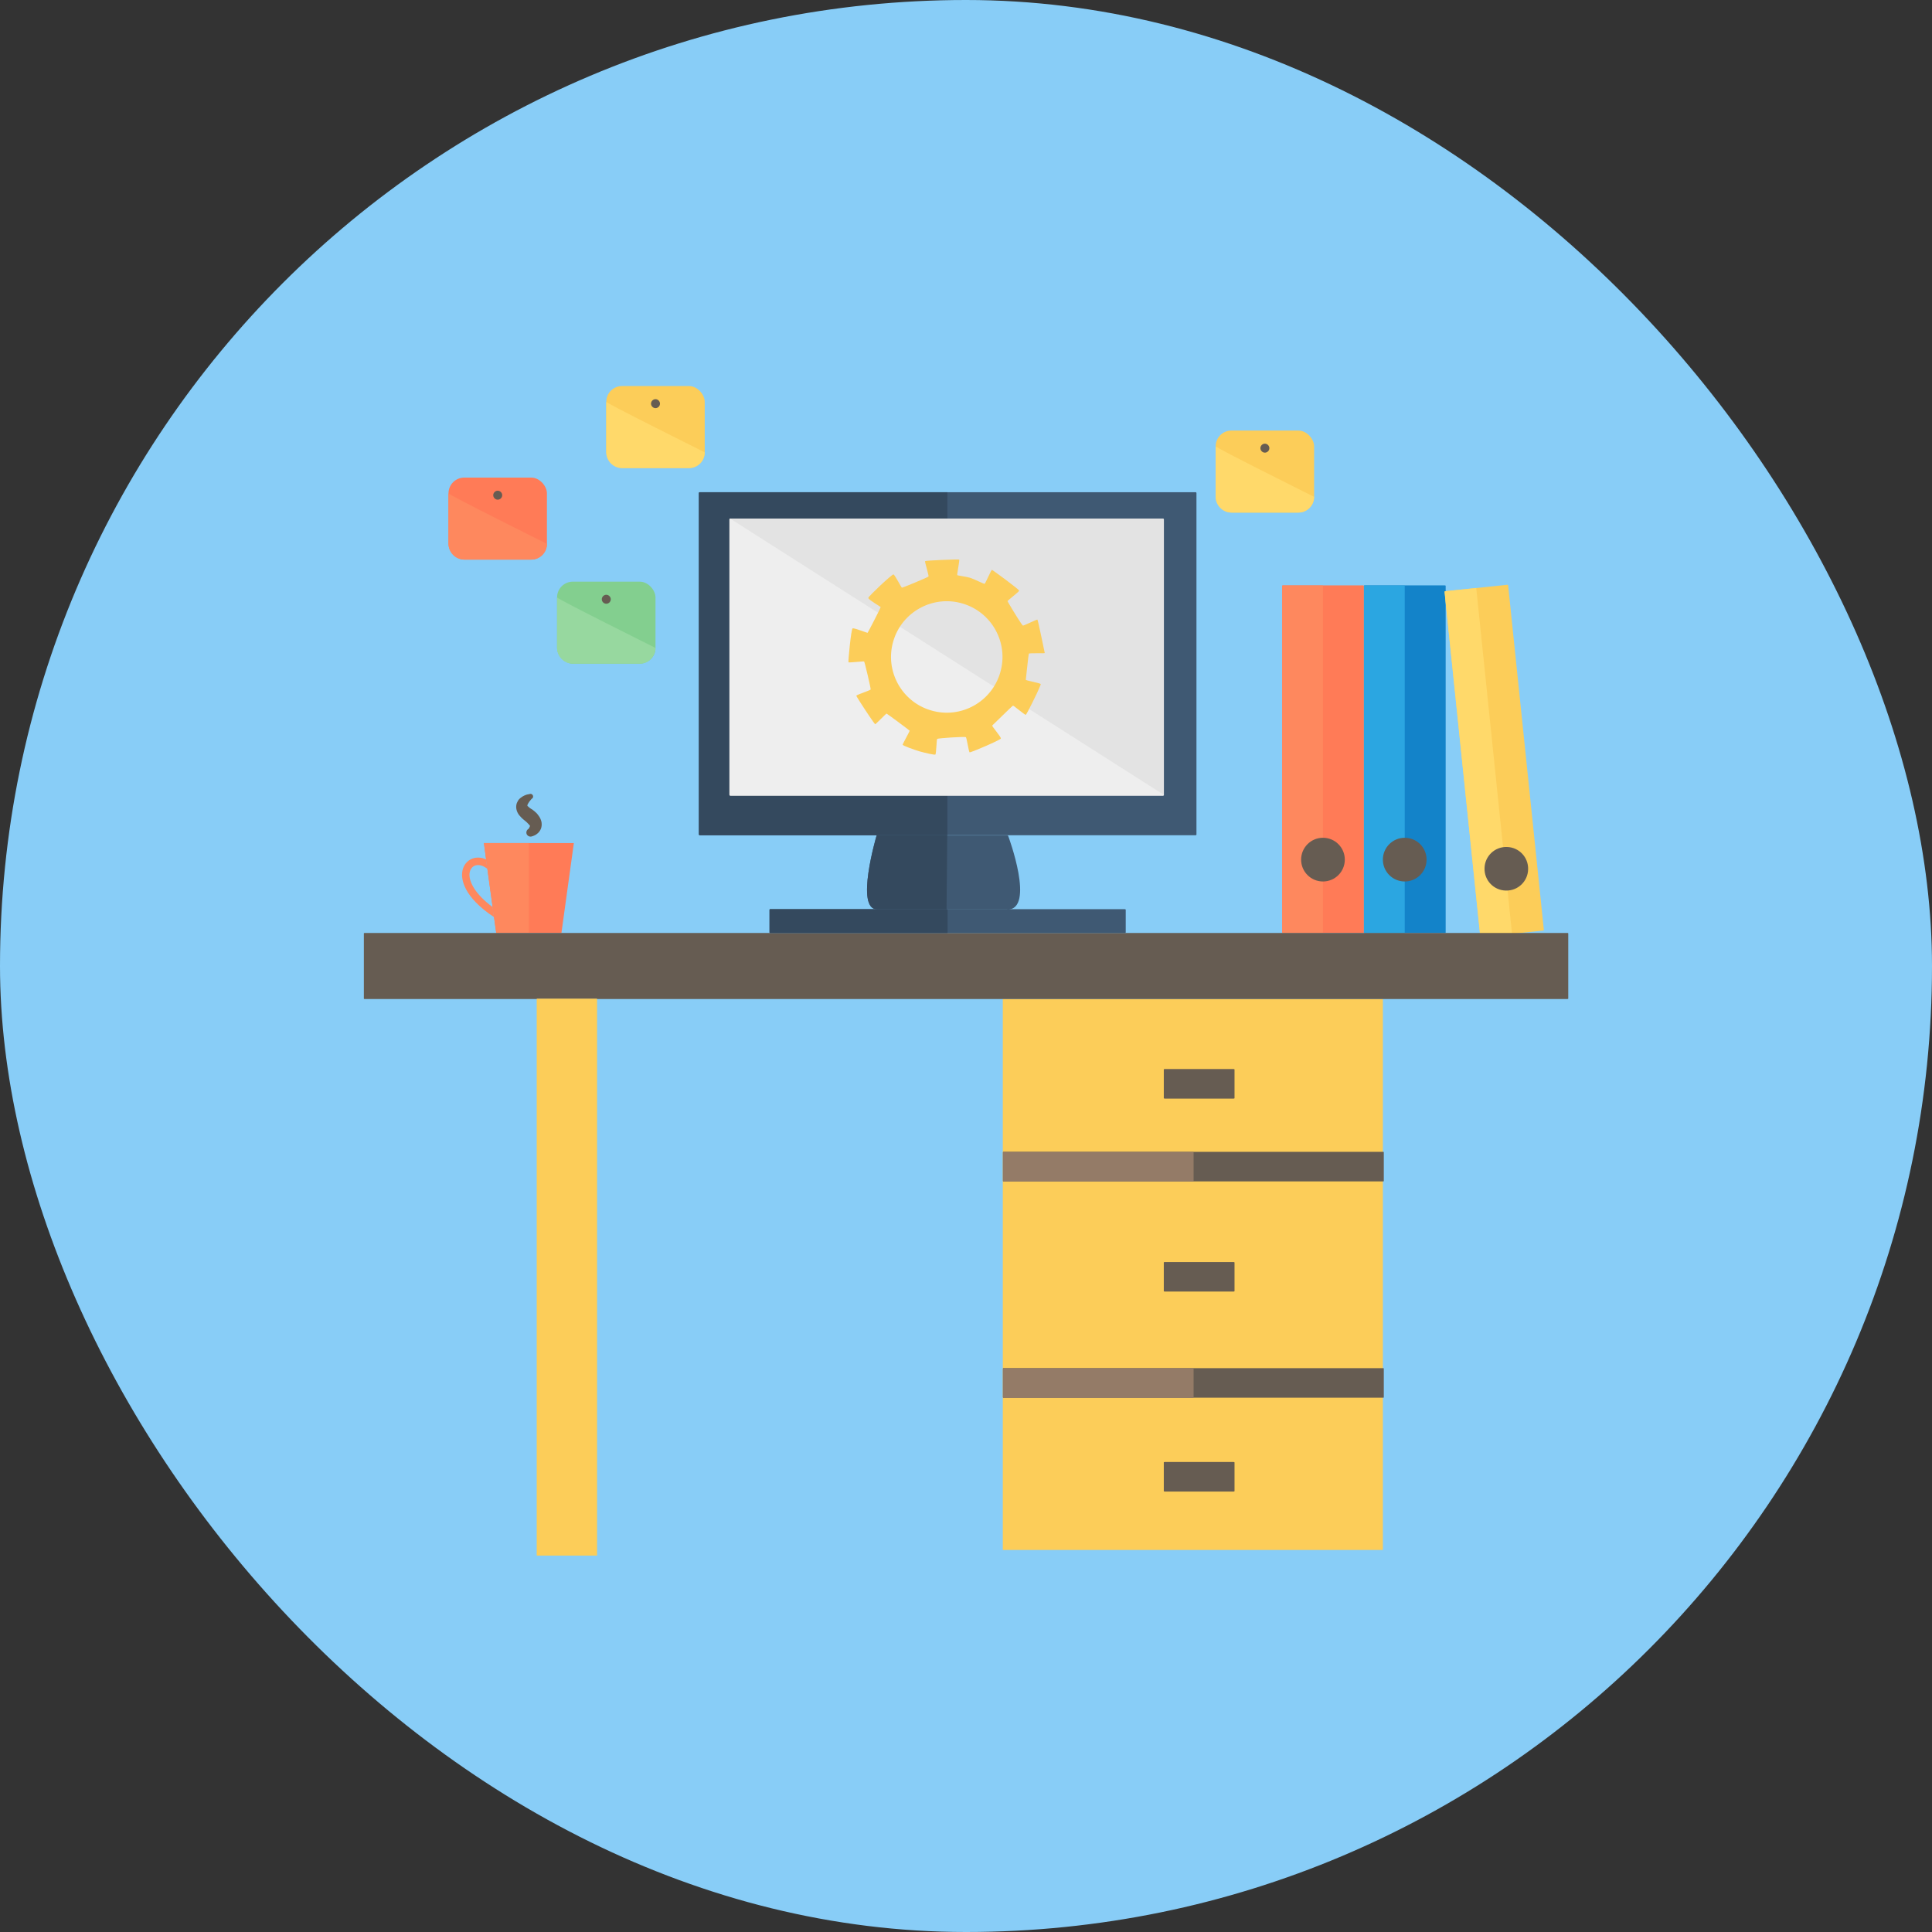 <?xml version="1.0" encoding="UTF-8"?><svg id="_レイヤー_2" xmlns="http://www.w3.org/2000/svg" viewBox="0 0 168 168"><rect x="0" y="0" width="168" height="168" fill="#333333" stroke="none"/><defs><style>.cls-1{fill:#ffd96a;}.cls-2{fill:#3f5973;}.cls-3{fill:#947b67;}.cls-4{fill:#ff7b57;}.cls-5{fill:#97d89f;}.cls-6{fill:#fe885e;}.cls-7{fill:#83cf8f;}.cls-8{fill:#1383c9;}.cls-9{fill:#34495e;}.cls-10{fill:none;}.cls-11{fill:#665c52;}.cls-12{fill:#fccd59;}.cls-13{fill:#2ba6e1;}.cls-14{fill:#eee;}.cls-15{fill:#88cdf7;}.cls-16{fill:#e3e3e3;}</style></defs><g id="_レイヤー_1-2"><g><rect class="cls-15" x="0" y="0" width="168" height="168" rx="84" ry="84"/><g><circle class="cls-10" cx="84" cy="84" r="72"/><g><rect class="cls-12" x="87.2" y="86.87" width="33.05" height="47.91"/><path class="cls-4" d="m118.6,50.93s-.04-.03-.09-.03h-6.92c-.05,0-.09.01-.09.03v30.17s.04.03.09.03h6.92c.05,0,.09-.01.09-.03v-30.17Z"/><path class="cls-6" d="m115.04,50.91h-3.46c-.05,0-.09.01-.09.03v30.17s.04.03.09.03h3.46v-30.22Z"/><path class="cls-8" d="m125.71,50.93s-.04-.03-.09-.03h-6.92c-.05,0-.09.01-.09.03v30.17s.04.03.09.03h6.92c.05,0,.09-.01.09-.03v-30.17Z"/><path class="cls-13" d="m122.15,50.91h-3.46c-.05,0-.09.01-.09.03v30.17s.04.03.09.03h3.46v-30.22Z"/><path class="cls-12" d="m131.14,50.87s-.04-.02-.07-.02l-2.69.28-2.69.28s-.07.02-.07.04l3.11,30.01s.03.02.07.02l2.69-.28,2.69-.28s.07-.02.07-.04l-3.11-30.01Z"/><path class="cls-1" d="m128.37,51.13l-2.69.28s-.07.02-.07.04l3.11,30.01s.03.02.07.02l2.69-.28-3.11-30.06Z"/><path class="cls-10" d="m41.3,75.27c-.26.1-.44.34-.47.67-.08.68.43,1.78,2.01,2.95l-.46-3.34c-.37-.29-.76-.4-1.08-.28Z"/><path class="cls-6" d="m40.83,75.94c.04-.33.21-.57.47-.67.32-.12.71-.01,1.08.28l-.11-.82c-.4-.18-.82-.21-1.19-.07-.49.18-.83.63-.89,1.2-.07.58.08,2.11,2.77,3.89l-.12-.87c-1.58-1.17-2.09-2.27-2.01-2.95Z"/><polygon class="cls-4" points="42.08 73.31 42.27 74.73 42.38 75.55 42.84 78.89 42.96 79.76 43.15 81.13 48.82 81.13 49.9 73.31 42.08 73.31"/><polygon class="cls-6" points="42.08 73.31 42.27 74.73 42.38 75.55 42.84 78.89 42.96 79.76 43.15 81.13 45.99 81.13 45.99 73.31 42.08 73.31"/><path class="cls-11" d="m136.36,86.84s-.02.03-.04.03H31.68s-.04-.01-.04-.03v-5.68s.02-.03.04-.03h104.65s.04.01.04.03v5.68Z"/><rect class="cls-12" x="46.67" y="86.84" width="5.25" height="48.43" rx=".03" ry=".03"/><path class="cls-11" d="m87.24,100.16h33.06s.03.01.03.03v2.51s-.01.03-.03.03h-33.06s-.03-.01-.03-.03v-2.51s.01-.03.03-.03Z"/><path class="cls-3" d="m103.79,102.71s0,.03-.02.03h-16.53s-.02-.01-.02-.03v-2.51s0-.03.02-.03h16.53s.02.01.02.03v2.51Z"/><path class="cls-11" d="m87.24,118.97h33.06s.03.01.03.03v2.51s-.01.03-.03.03h-33.06s-.03-.01-.03-.03v-2.51s.01-.03.03-.03Z"/><path class="cls-3" d="m103.79,121.52s0,.03-.02.03h-16.53s-.02-.01-.02-.03v-2.51s0-.03.02-.03h16.53s.02.01.02.03v2.51Z"/><path class="cls-11" d="m107.35,112.28s-.03.03-.07.03h-6.01s-.07-.02-.07-.03v-2.51s.03-.03.07-.03h6.01s.07.02.07.03v2.51Z"/><path class="cls-11" d="m107.35,95.5s-.03.03-.07.03h-6.01s-.07-.02-.07-.03v-2.51s.03-.03.07-.03h6.01s.07.02.07.03v2.51Z"/><path class="cls-11" d="m107.35,129.67s-.03.03-.07.03h-6.01s-.07-.02-.07-.03v-2.51s.03-.03.07-.03h6.01s.07.02.07.03v2.51Z"/><path class="cls-2" d="m97.89,81.09s-.03.04-.07.04h-30.84s-.07-.02-.07-.04v-1.99s.03-.04.07-.04h30.84s.07.02.07.04v1.99Z"/><path class="cls-9" d="m82.4,81.09s-.02.04-.03.04h-15.42s-.03-.02-.03-.04v-1.99s.02-.04.03-.04h15.42s.03.02.03.04v1.99Z"/><rect class="cls-2" x="60.77" y="42.8" width="43.27" height="29.83" rx=".07" ry=".07"/><path class="cls-9" d="m82.38,72.63h-21.54s-.07-.03-.07-.07v-29.69s.03-.07.07-.07h21.54v29.83Z"/><rect class="cls-16" x="63.43" y="45.09" width="37.78" height="24.09" rx=".07" ry=".07"/><path class="cls-14" d="m101.21,69.12s-.03.07-.07.07h-37.64s-.07-.03-.07-.07v-23.95s.03-.07.07-.07l37.71,24.02Z"/><path class="cls-2" d="m87.6,79.08s-2.7,0-5.28,0c-3.03,0-6.04,0-6.04,0-1.95.02-.07-6.36-.07-6.36,0-.04.03-.07.07-.07h11.33s.07.03.07.07c0,0,2.37,6.36-.09,6.38Z"/><path class="cls-9" d="m82.32,79.07c-3.03,0-6.04,0-6.04,0-1.95.02-.07-6.36-.07-6.36,0-.04.03-.07.07-.07h6.09l-.06,6.44Z"/><path class="cls-11" d="m116.94,74.75c0,1.05-.85,1.9-1.9,1.9s-1.9-.85-1.9-1.9.85-1.9,1.9-1.9,1.9.85,1.9,1.9Z"/><path class="cls-11" d="m124.05,74.75c0,1.05-.85,1.9-1.9,1.9s-1.9-.85-1.9-1.9.85-1.9,1.9-1.9,1.9.85,1.9,1.9Z"/><path class="cls-11" d="m132.88,75.59c-.02,1.05-.89,1.88-1.94,1.85-1.05-.02-1.88-.89-1.85-1.94.02-1.05.89-1.88,1.94-1.85,1.05.02,1.88.89,1.85,1.94Z"/><rect class="cls-12" x="52.72" y="33.57" width="8.56" height="7.13" rx="1.37" ry="1.37"/><path class="cls-11" d="m57.39,35.1c0,.22-.18.39-.39.39s-.39-.18-.39-.39.18-.39.39-.39.39.18.39.39Z"/><rect class="cls-12" x="105.71" y="37.44" width="8.56" height="7.13" rx="1.37" ry="1.37"/><path class="cls-1" d="m114.27,43.2c0,.76-.61,1.37-1.37,1.37h-5.82c-.76,0-1.37-.61-1.37-1.37v-4.39c0,.13,8.56,4.39,8.56,4.39Z"/><path class="cls-1" d="m61.28,39.33c0,.76-.61,1.37-1.37,1.37h-5.82c-.76,0-1.37-.61-1.37-1.37v-4.39c0,.13,8.56,4.39,8.56,4.39Z"/><rect class="cls-7" x="48.44" y="50.58" width="8.56" height="7.13" rx="1.37" ry="1.37"/><path class="cls-11" d="m53.11,52.11c0,.22-.18.39-.39.39s-.39-.18-.39-.39.18-.39.39-.39.39.18.39.39Z"/><path class="cls-5" d="m57,56.34c0,.76-.61,1.37-1.37,1.37h-5.82c-.76,0-1.37-.61-1.37-1.37v-4.39c0,.13,8.56,4.39,8.56,4.39Z"/><rect class="cls-4" x="39" y="41.53" width="8.56" height="7.13" rx="1.37" ry="1.37"/><path class="cls-11" d="m43.67,43.06c0,.22-.18.39-.39.39s-.39-.18-.39-.39.18-.39.39-.39.39.18.39.39Z"/><path class="cls-6" d="m47.56,47.29c0,.76-.61,1.37-1.37,1.37h-5.82c-.76,0-1.37-.61-1.37-1.37v-4.39c0,.13,8.56,4.39,8.56,4.39Z"/><path class="cls-11" d="m110.38,38.97c0,.22-.18.39-.39.39s-.39-.18-.39-.39.18-.39.39-.39.39.18.39.39Z"/><path class="cls-11" d="m45.96,72.08s.02-.03.06-.1c.04-.06.08-.17.05-.2,0-.02-.03-.02-.03-.03-.02-.02-.04-.05-.09-.1-.04-.05-.11-.11-.18-.18-.03-.03-.08-.06-.12-.1l-.16-.13-.14-.13s-.13-.14-.19-.21c-.13-.16-.22-.34-.26-.56-.04-.22,0-.47.1-.63.08-.18.2-.28.31-.36.21-.16.39-.22.52-.26.13-.03.21-.04.21-.04.12-.05.25,0,.3.12.05.12,0,.25-.12.3.02,0-.19.19-.32.44-.03.06-.05.12-.04.15,0,.04.03.04.04.05.02,0,.05.05.09.08.03.02.02.03.07.06l.16.11s.05.04.01,0l.05.03.09.07c.06.05.12.09.18.15.12.1.23.23.32.37.1.14.18.32.22.52.03.2.01.42-.06.58-.15.34-.37.46-.5.54-.13.07-.25.1-.23.09-.18.09-.39.02-.49-.15-.09-.18-.02-.39.15-.49Z"/><path class="cls-12" d="m90.85,56.79s-.59-2.88-.64-2.91c-.05-.03-1.17.53-1.26.52-.07-.01-.86-1.29-1.19-1.86-.09-.15-.14-.25-.15-.26-.01-.04.41-.36.71-.62.17-.14.3-.26.3-.3,0-.11-2.32-1.81-2.37-1.81-.05,0-.56,1.16-.62,1.21-.06.05-.85-.39-1.32-.53-.36-.1-1.04-.18-1.07-.22-.04-.04.22-1.31.17-1.35-.04-.04-2.94.07-2.97.14-.03.07.34,1.25.3,1.33-.04.07-2.24.98-2.31.97-.06,0-.61-1.12-.74-1.15-.13-.02-2.14,1.87-2.18,2.03,0,0,0,.02,0,.03.06.18,1.01.7,1.07.79,0,0,0,0,0,0,0,.06-1.11,2.22-1.14,2.23-.03.01-1.17-.44-1.3-.39-.13.04-.4,2.91-.36,2.95.04.05,1.31-.1,1.36-.07.05.03.6,2.38.57,2.44-.02.04-.56.24-.93.38-.18.07-.31.13-.32.15-.01.02.16.29.39.65.47.74,1.21,1.83,1.25,1.84.05,0,.96-.94.99-.93.04,0,1.99,1.45,2.01,1.49.01.05-.61,1.15-.61,1.22,0,.07.95.42,1.45.57.46.13,1.33.34,1.4.28.07-.06.1-1.28.15-1.35.05-.08,2.43-.22,2.5-.16.07.06.25,1.27.32,1.32.07.05,2.68-1.07,2.72-1.2.04-.13-.81-1.09-.75-1.13.06-.04,1.74-1.72,1.81-1.73.07,0,1.01.8,1.1.8.04,0,.29-.47.56-1.02.14-.28.28-.57.41-.84.2-.43.35-.78.34-.81-.03-.1-1.32-.31-1.3-.38.02-.06.22-2.2.27-2.27.05-.07,1.32-.01,1.36-.05Zm-3.87,1.68c-.74,2.57-3.43,4.06-6,3.31-2.57-.74-4.05-3.43-3.31-6,.74-2.57,3.43-4.05,6-3.31,2.57.74,4.06,3.43,3.31,6Z"/></g></g></g></g></svg>